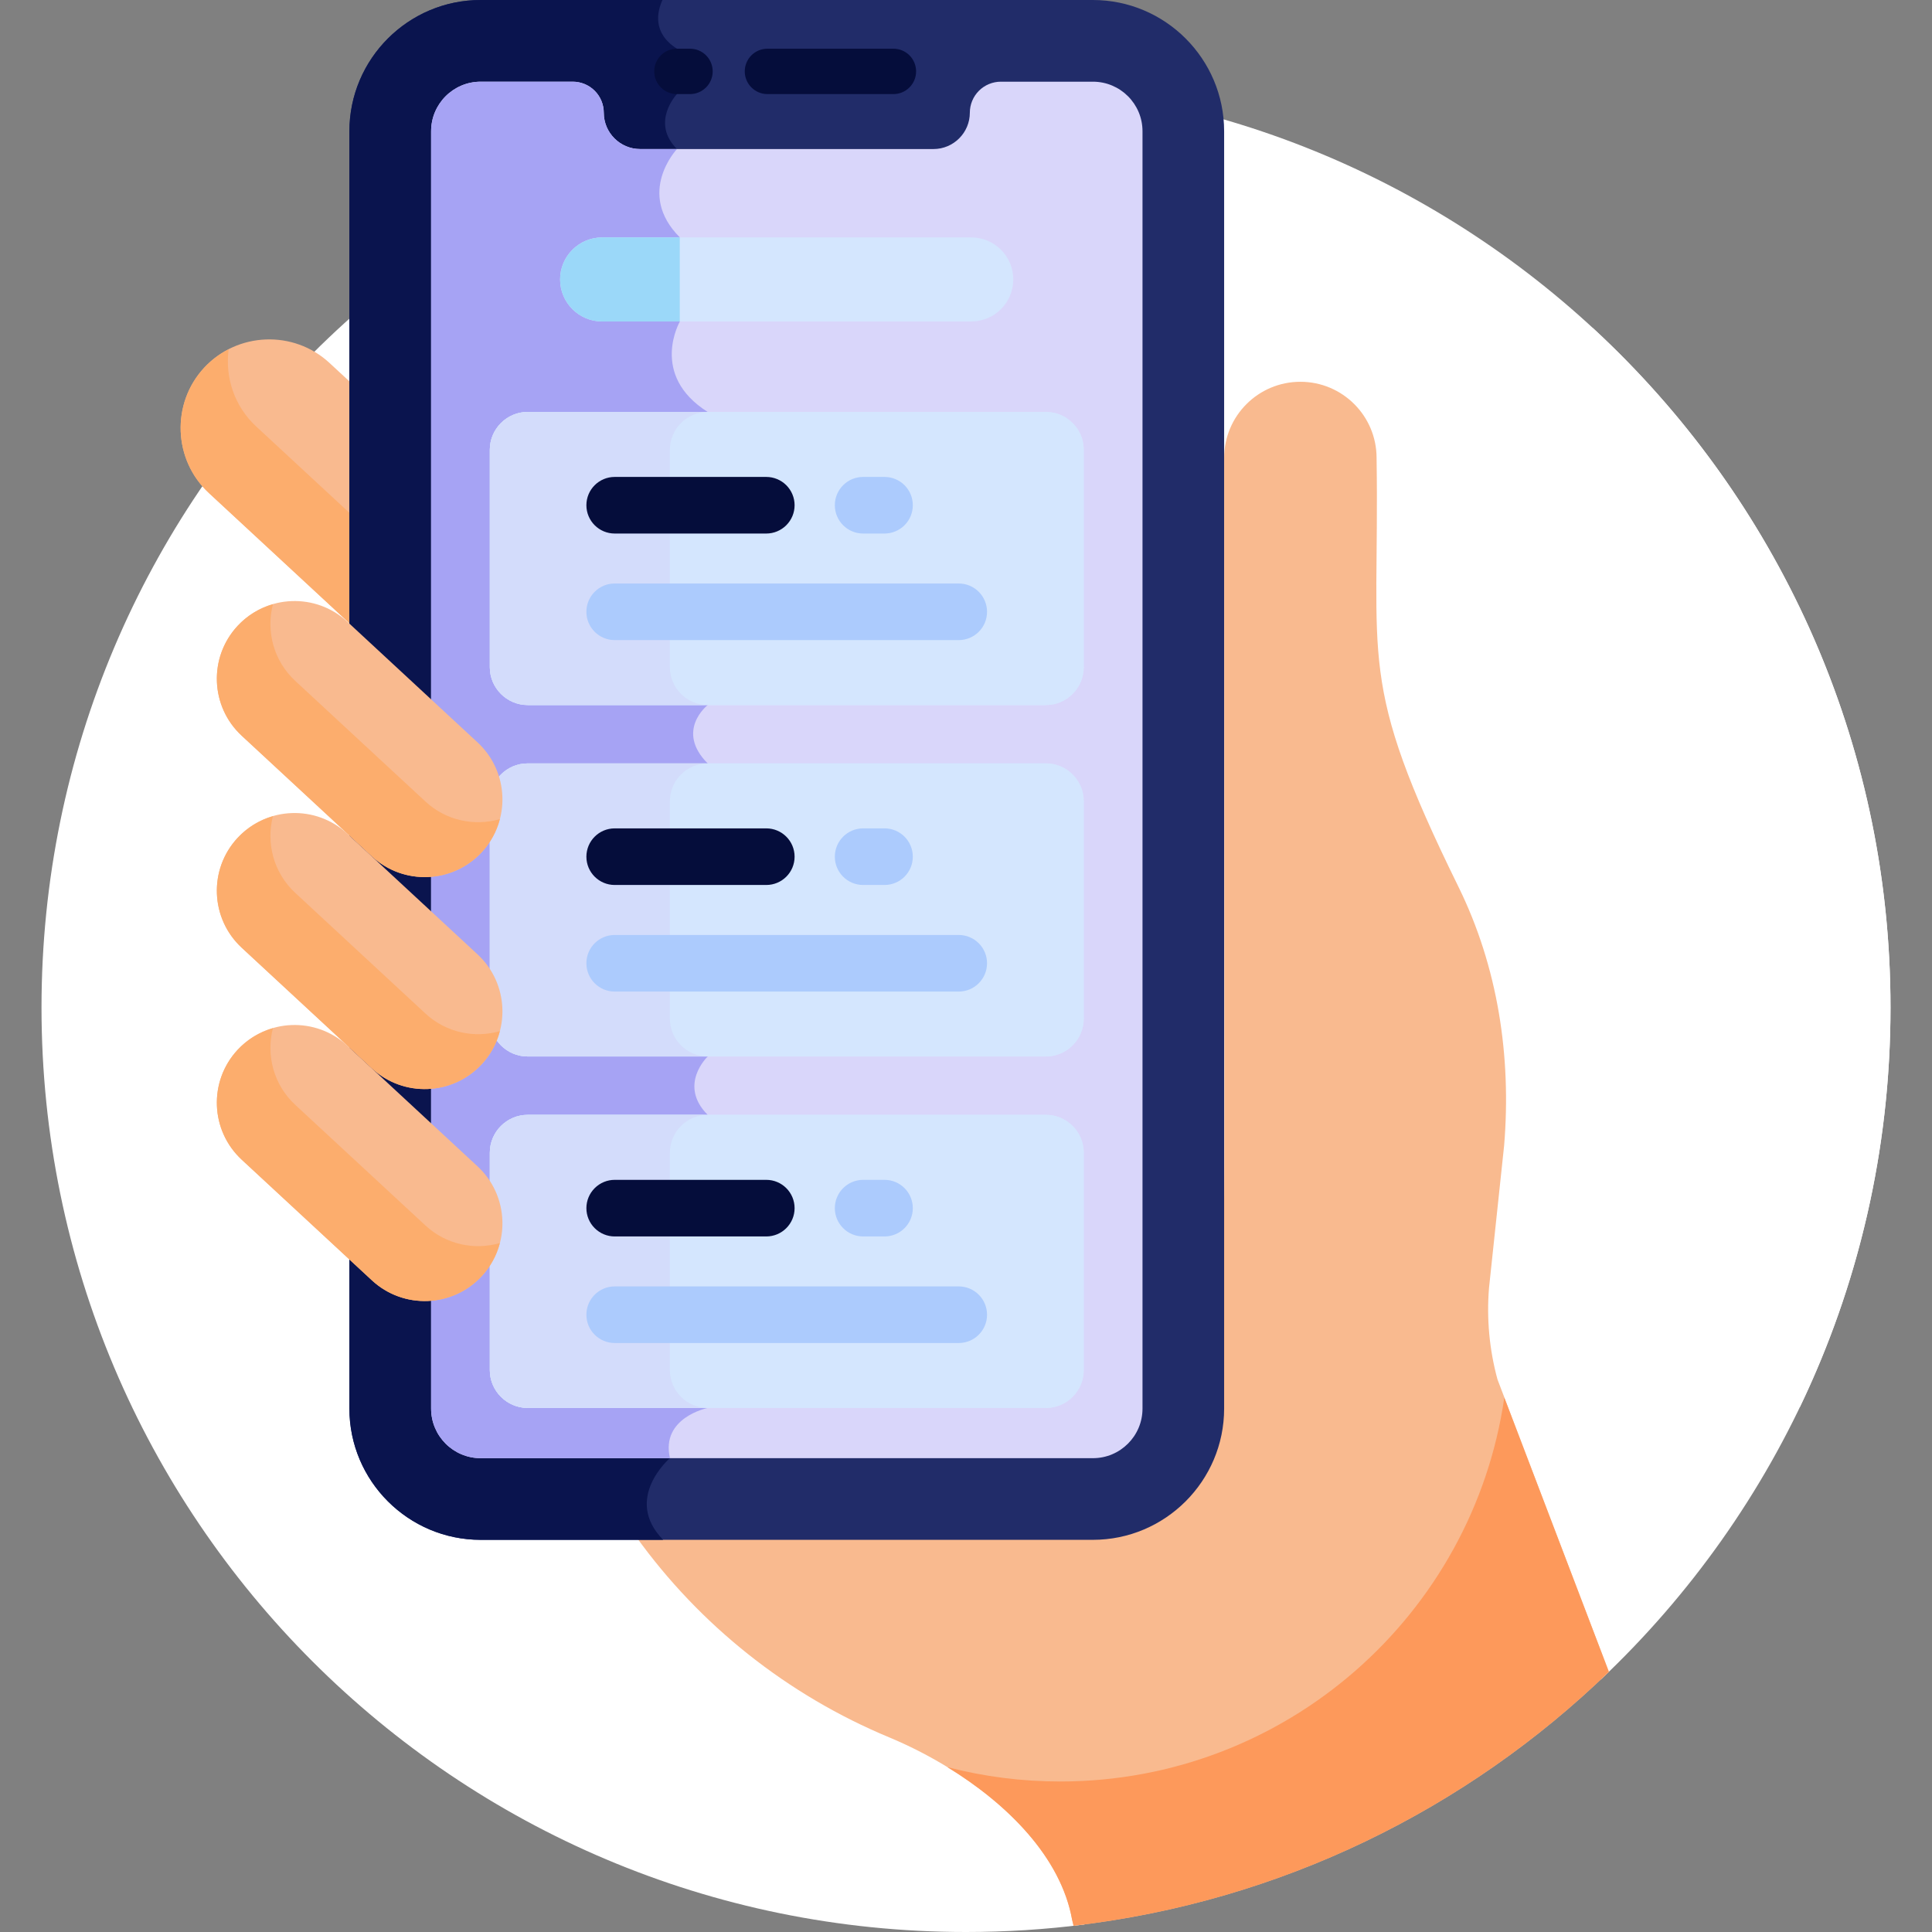 <?xml version="1.0" encoding="UTF-8"?> <svg xmlns="http://www.w3.org/2000/svg" width="64" height="64" viewBox="0 0 64 64" fill="none"><rect x="0" y="0" width="64" height="64" fill="#808080" stroke="none"/><g clip-path="url(#clip0_55_4486)"><path d="M53.039 55.627C58.942 50.045 62.625 42.141 62.625 33.375C62.625 16.461 48.914 2.75 32 2.75C15.086 2.75 1.375 16.461 1.375 33.375C1.375 50.289 15.086 64 32 64C33.325 64 34.631 63.916 35.912 63.753L53.039 55.627Z" fill="white"></path><path d="M49.606 45.695C49.337 44.708 49.242 43.681 49.326 42.66L49.826 37.95C50.07 34.994 49.62 32.033 48.311 29.372C44.931 22.495 45.706 21.996 45.601 15.171C45.601 13.777 44.471 12.647 43.077 12.647C41.682 12.647 40.552 13.777 40.552 15.171C40.552 42.925 40.604 40.889 40.433 41.702V45.337C40.433 48.398 37.942 50.89 34.88 50.89H21.061C23.186 53.848 26.095 56.156 29.459 57.554L29.521 57.58C32.125 58.68 35.033 60.875 35.519 63.598L35.566 63.792C42.423 62.997 48.59 59.938 53.298 55.38L49.606 45.695ZM11.684 12.735L10.915 12.023C9.73 10.924 7.862 10.995 6.763 12.181C5.665 13.366 5.736 15.235 6.922 16.333L11.684 20.746V12.735Z" fill="#F9BA8F"></path><path d="M8.484 14.125C7.757 13.451 7.451 12.488 7.575 11.57C7.271 11.725 6.996 11.932 6.763 12.182C5.665 13.367 5.736 15.235 6.922 16.334L11.684 20.746V17.09L8.484 14.125Z" fill="#FCAD6D"></path><path d="M49.832 46.299C48.79 53.49 42.601 59.014 35.121 59.014C33.86 59.015 32.604 58.855 31.383 58.539C33.363 59.75 35.144 61.52 35.515 63.598L35.562 63.793C42.42 62.998 48.586 59.939 53.295 55.381L49.832 46.299Z" fill="#FD995B"></path><path d="M36.202 51.009H15.923C13.525 51.009 11.574 49.058 11.574 46.66V4.349C11.574 1.951 13.525 0 15.923 0H36.202C38.6 0 40.551 1.951 40.551 4.349V46.66C40.551 49.058 38.6 51.009 36.202 51.009Z" fill="#212C69"></path><path d="M15.923 0C13.525 0 11.574 1.951 11.574 4.349V46.66C11.574 49.058 13.525 51.009 15.923 51.009H21.968C20.627 49.641 22.192 48.303 22.192 48.303C19.983 47.724 20.171 45.403 20.171 45.403V7.716C20.171 5.497 22.425 4.937 22.425 4.937C21.537 4.049 22.425 3.116 22.425 3.116V1.613C21.606 1.094 21.767 0.388 21.945 0H15.923Z" fill="#0A144E"></path><path d="M22.858 3.117H22.423C22.224 3.117 22.033 3.037 21.892 2.896C21.751 2.755 21.672 2.564 21.672 2.365C21.672 2.166 21.751 1.974 21.892 1.833C22.033 1.692 22.224 1.613 22.423 1.613H22.858C23.057 1.613 23.248 1.692 23.389 1.833C23.53 1.974 23.609 2.166 23.609 2.365C23.609 2.564 23.53 2.755 23.389 2.896C23.248 3.037 23.057 3.117 22.858 3.117ZM29.596 3.117H25.423C25.223 3.117 25.032 3.037 24.891 2.896C24.75 2.755 24.671 2.564 24.671 2.365C24.671 2.166 24.75 1.974 24.891 1.833C25.032 1.692 25.223 1.613 25.423 1.613H29.596C29.795 1.613 29.986 1.692 30.127 1.833C30.268 1.974 30.347 2.166 30.347 2.365C30.347 2.564 30.268 2.755 30.127 2.896C29.986 3.037 29.795 3.117 29.596 3.117Z" fill="#050D3B"></path><path d="M36.204 2.706H33.156C32.883 2.706 32.621 2.814 32.428 3.007C32.235 3.2 32.127 3.462 32.127 3.735C32.127 4.396 31.586 4.937 30.924 4.937H21.204C20.542 4.937 20.001 4.396 20.001 3.735C20.001 3.462 19.893 3.2 19.7 3.007C19.507 2.814 19.245 2.706 18.972 2.706H15.924C15.017 2.706 14.281 3.442 14.281 4.349V46.661C14.281 47.568 15.017 48.304 15.924 48.304H36.204C37.111 48.304 37.847 47.568 37.847 46.661V4.349C37.847 3.442 37.111 2.706 36.204 2.706Z" fill="#D9D6FA"></path><path d="M22.193 48.304C21.88 46.955 23.444 46.64 23.444 46.64C23.444 46.64 24.439 37.927 23.444 36.932C22.45 35.937 23.444 34.998 23.444 34.998C23.444 34.998 24.531 26.376 23.444 25.29C22.358 24.203 23.444 23.355 23.444 23.355V13.647C21.498 12.418 22.522 10.65 22.522 10.65V7.865C21.051 6.394 22.425 4.938 22.426 4.937H21.203C20.542 4.937 20.001 4.396 20.001 3.735C20.001 3.462 19.892 3.2 19.7 3.007C19.507 2.814 19.245 2.706 18.972 2.706H15.924C15.017 2.706 14.281 3.442 14.281 4.349V46.661C14.281 47.568 15.017 48.304 15.924 48.304H22.193V48.304Z" fill="#A6A3F4"></path><path d="M19.947 10.649H32.174C32.943 10.649 33.566 10.026 33.566 9.257C33.566 8.488 32.943 7.865 32.174 7.865H19.947C19.178 7.865 18.554 8.488 18.554 9.257C18.554 10.026 19.178 10.649 19.947 10.649Z" fill="#D4E6FE"></path><path d="M19.947 7.865H22.518V10.65H19.947C19.178 10.65 18.554 10.026 18.554 9.257C18.554 8.488 19.178 7.865 19.947 7.865Z" fill="#9BD8F9"></path><path d="M34.648 23.355H17.479C16.79 23.355 16.226 22.791 16.226 22.103V14.899C16.226 14.21 16.79 13.646 17.479 13.646H34.648C35.336 13.646 35.9 14.21 35.9 14.899V22.103C35.9 22.791 35.336 23.355 34.648 23.355ZM34.648 34.997H17.479C16.79 34.997 16.226 34.434 16.226 33.745V26.541C16.226 25.852 16.79 25.289 17.479 25.289H34.648C35.336 25.289 35.9 25.852 35.9 26.541V33.745C35.9 34.434 35.336 34.997 34.648 34.997ZM34.648 46.64H17.479C16.79 46.64 16.226 46.076 16.226 45.388V38.184C16.226 37.495 16.79 36.931 17.479 36.931H34.648C35.336 36.931 35.9 37.495 35.9 38.184V45.388C35.9 46.076 35.336 46.64 34.648 46.64Z" fill="#D4E6FE"></path><path d="M34.648 23.355H17.479C16.79 23.355 16.226 22.791 16.226 22.103V14.899C16.226 14.21 16.79 13.646 17.479 13.646H34.648C35.336 13.646 35.9 14.21 35.9 14.899V22.103C35.9 22.791 35.336 23.355 34.648 23.355ZM34.648 34.997H17.479C16.79 34.997 16.226 34.434 16.226 33.745V26.541C16.226 25.852 16.79 25.289 17.479 25.289H34.648C35.336 25.289 35.9 25.852 35.9 26.541V33.745C35.9 34.434 35.336 34.997 34.648 34.997ZM34.648 46.64H17.479C16.79 46.64 16.226 46.076 16.226 45.388V38.184C16.226 37.495 16.79 36.931 17.479 36.931H34.648C35.336 36.931 35.9 37.495 35.9 38.184V45.388C35.9 46.076 35.336 46.64 34.648 46.64Z" fill="#D4E6FE"></path><path d="M22.191 22.102V14.899C22.191 14.21 22.755 13.646 23.444 13.646H17.479C16.79 13.646 16.226 14.21 16.226 14.899V22.102C16.226 22.791 16.79 23.355 17.479 23.355H23.444C22.755 23.355 22.191 22.791 22.191 22.102ZM22.191 33.745V26.541C22.191 25.852 22.755 25.289 23.444 25.289H17.479C16.79 25.289 16.226 25.852 16.226 26.541V33.745C16.226 34.434 16.79 34.997 17.479 34.997H23.444C22.755 34.997 22.191 34.434 22.191 33.745ZM22.191 45.388V38.184C22.191 37.495 22.755 36.931 23.444 36.931H17.479C16.79 36.931 16.226 37.495 16.226 38.184V45.388C16.226 46.076 16.79 46.64 17.479 46.64H23.444C22.755 46.64 22.191 46.076 22.191 45.388Z" fill="#D3DCFB"></path><path d="M25.384 17.674H20.363C19.845 17.674 19.425 17.254 19.425 16.736C19.425 16.218 19.845 15.799 20.363 15.799H25.384C25.633 15.799 25.871 15.898 26.047 16.073C26.223 16.249 26.322 16.488 26.322 16.736C26.322 16.985 26.223 17.223 26.047 17.399C25.871 17.575 25.633 17.674 25.384 17.674Z" fill="#050D3B"></path><path d="M31.759 21.204H20.363C19.845 21.204 19.425 20.785 19.425 20.267C19.425 19.749 19.845 19.329 20.363 19.329H31.759C32.277 19.329 32.697 19.749 32.697 20.267C32.697 20.785 32.277 21.204 31.759 21.204ZM29.301 17.674H28.592C28.075 17.674 27.655 17.254 27.655 16.736C27.655 16.218 28.075 15.799 28.592 15.799H29.301C29.549 15.799 29.788 15.898 29.964 16.073C30.14 16.249 30.238 16.488 30.238 16.736C30.238 16.985 30.14 17.223 29.964 17.399C29.788 17.575 29.549 17.674 29.301 17.674Z" fill="#ACCBFD"></path><path d="M25.384 29.316H20.363C19.845 29.316 19.425 28.897 19.425 28.379C19.425 27.861 19.845 27.441 20.363 27.441H25.384C25.902 27.441 26.322 27.861 26.322 28.379C26.322 28.897 25.902 29.316 25.384 29.316Z" fill="#050D3B"></path><path d="M31.759 32.847H20.363C19.845 32.847 19.425 32.427 19.425 31.909C19.425 31.391 19.845 30.972 20.363 30.972H31.759C32.008 30.972 32.246 31.07 32.422 31.246C32.598 31.422 32.697 31.66 32.697 31.909C32.697 32.158 32.598 32.396 32.422 32.572C32.246 32.748 32.008 32.847 31.759 32.847ZM29.301 29.316H28.592C28.075 29.316 27.655 28.897 27.655 28.379C27.655 27.861 28.075 27.441 28.592 27.441H29.301C29.819 27.441 30.238 27.861 30.238 28.379C30.238 28.897 29.819 29.316 29.301 29.316Z" fill="#ACCBFD"></path><path d="M25.384 40.959H20.363C20.114 40.959 19.876 40.86 19.7 40.684C19.524 40.509 19.425 40.27 19.425 40.022C19.425 39.773 19.524 39.534 19.7 39.359C19.876 39.183 20.114 39.084 20.363 39.084H25.384C25.902 39.084 26.322 39.504 26.322 40.022C26.322 40.539 25.902 40.959 25.384 40.959Z" fill="#050D3B"></path><path d="M31.759 44.489H20.363C19.845 44.489 19.425 44.07 19.425 43.552C19.425 43.034 19.845 42.614 20.363 42.614H31.759C32.277 42.614 32.697 43.034 32.697 43.552C32.697 44.07 32.277 44.489 31.759 44.489ZM29.301 40.959H28.592C28.344 40.959 28.105 40.86 27.93 40.684C27.754 40.509 27.655 40.27 27.655 40.022C27.655 39.773 27.754 39.534 27.93 39.359C28.105 39.183 28.344 39.084 28.592 39.084H29.301C29.819 39.084 30.238 39.504 30.238 40.022C30.238 40.539 29.819 40.959 29.301 40.959Z" fill="#ACCBFD"></path><path d="M15.958 28.23C14.992 29.273 13.363 29.335 12.32 28.368L8.008 24.373C6.965 23.407 6.903 21.778 7.869 20.735C8.836 19.692 10.464 19.63 11.507 20.596L15.819 24.592C16.862 25.558 16.924 27.187 15.958 28.23Z" fill="#F9BA8F"></path><path d="M14.094 26.552L9.782 22.557C9.061 21.889 8.809 20.904 9.042 20.015C8.593 20.143 8.187 20.392 7.869 20.735C6.903 21.778 6.965 23.407 8.008 24.373L12.32 28.369C13.363 29.335 14.992 29.273 15.958 28.23C16.246 27.92 16.453 27.544 16.559 27.134C15.721 27.376 14.781 27.189 14.094 26.552Z" fill="#FCAD6D"></path><path d="M15.958 42.274C14.992 43.316 13.363 43.379 12.32 42.412L8.008 38.417C6.965 37.45 6.903 35.822 7.869 34.779C8.836 33.736 10.464 33.674 11.507 34.64L15.819 38.636C16.862 39.602 16.924 41.231 15.958 42.274Z" fill="#F9BA8F"></path><path d="M14.094 40.596L9.782 36.601C9.061 35.933 8.809 34.948 9.042 34.059C8.593 34.187 8.187 34.436 7.869 34.779C6.903 35.822 6.965 37.451 8.008 38.417L12.32 42.413C13.363 43.379 14.992 43.317 15.958 42.274C16.246 41.964 16.453 41.587 16.559 41.178C15.721 41.42 14.781 41.233 14.094 40.596Z" fill="#FCAD6D"></path><path d="M15.958 35.252C14.992 36.295 13.363 36.357 12.32 35.391L8.008 31.395C6.965 30.429 6.903 28.8 7.869 27.757C8.836 26.714 10.464 26.652 11.507 27.619L15.819 31.614C16.862 32.58 16.924 34.209 15.958 35.252Z" fill="#F9BA8F"></path><path d="M14.094 33.575L9.782 29.579C9.061 28.911 8.809 27.926 9.042 27.037C8.593 27.166 8.187 27.415 7.869 27.758C6.903 28.8 6.965 30.429 8.008 31.396L12.32 35.391C13.363 36.358 14.992 36.295 15.958 35.252C16.246 34.943 16.453 34.566 16.559 34.157C15.721 34.399 14.781 34.211 14.094 33.575Z" fill="#FCAD6D"></path><path d="M52.759 10.861C51.097 12.976 49.597 16.014 50.796 19.329C53.046 25.548 56.629 30.828 54.963 40.021C54.206 44.193 56.688 45.941 59.625 46.607C61.547 42.602 62.626 38.115 62.626 33.375C62.626 24.472 58.825 16.457 52.759 10.861Z" fill="white"></path></g><defs><clipPath id="clip0_55_4486"><rect width="64" height="64" fill="white"></rect></clipPath></defs></svg> 